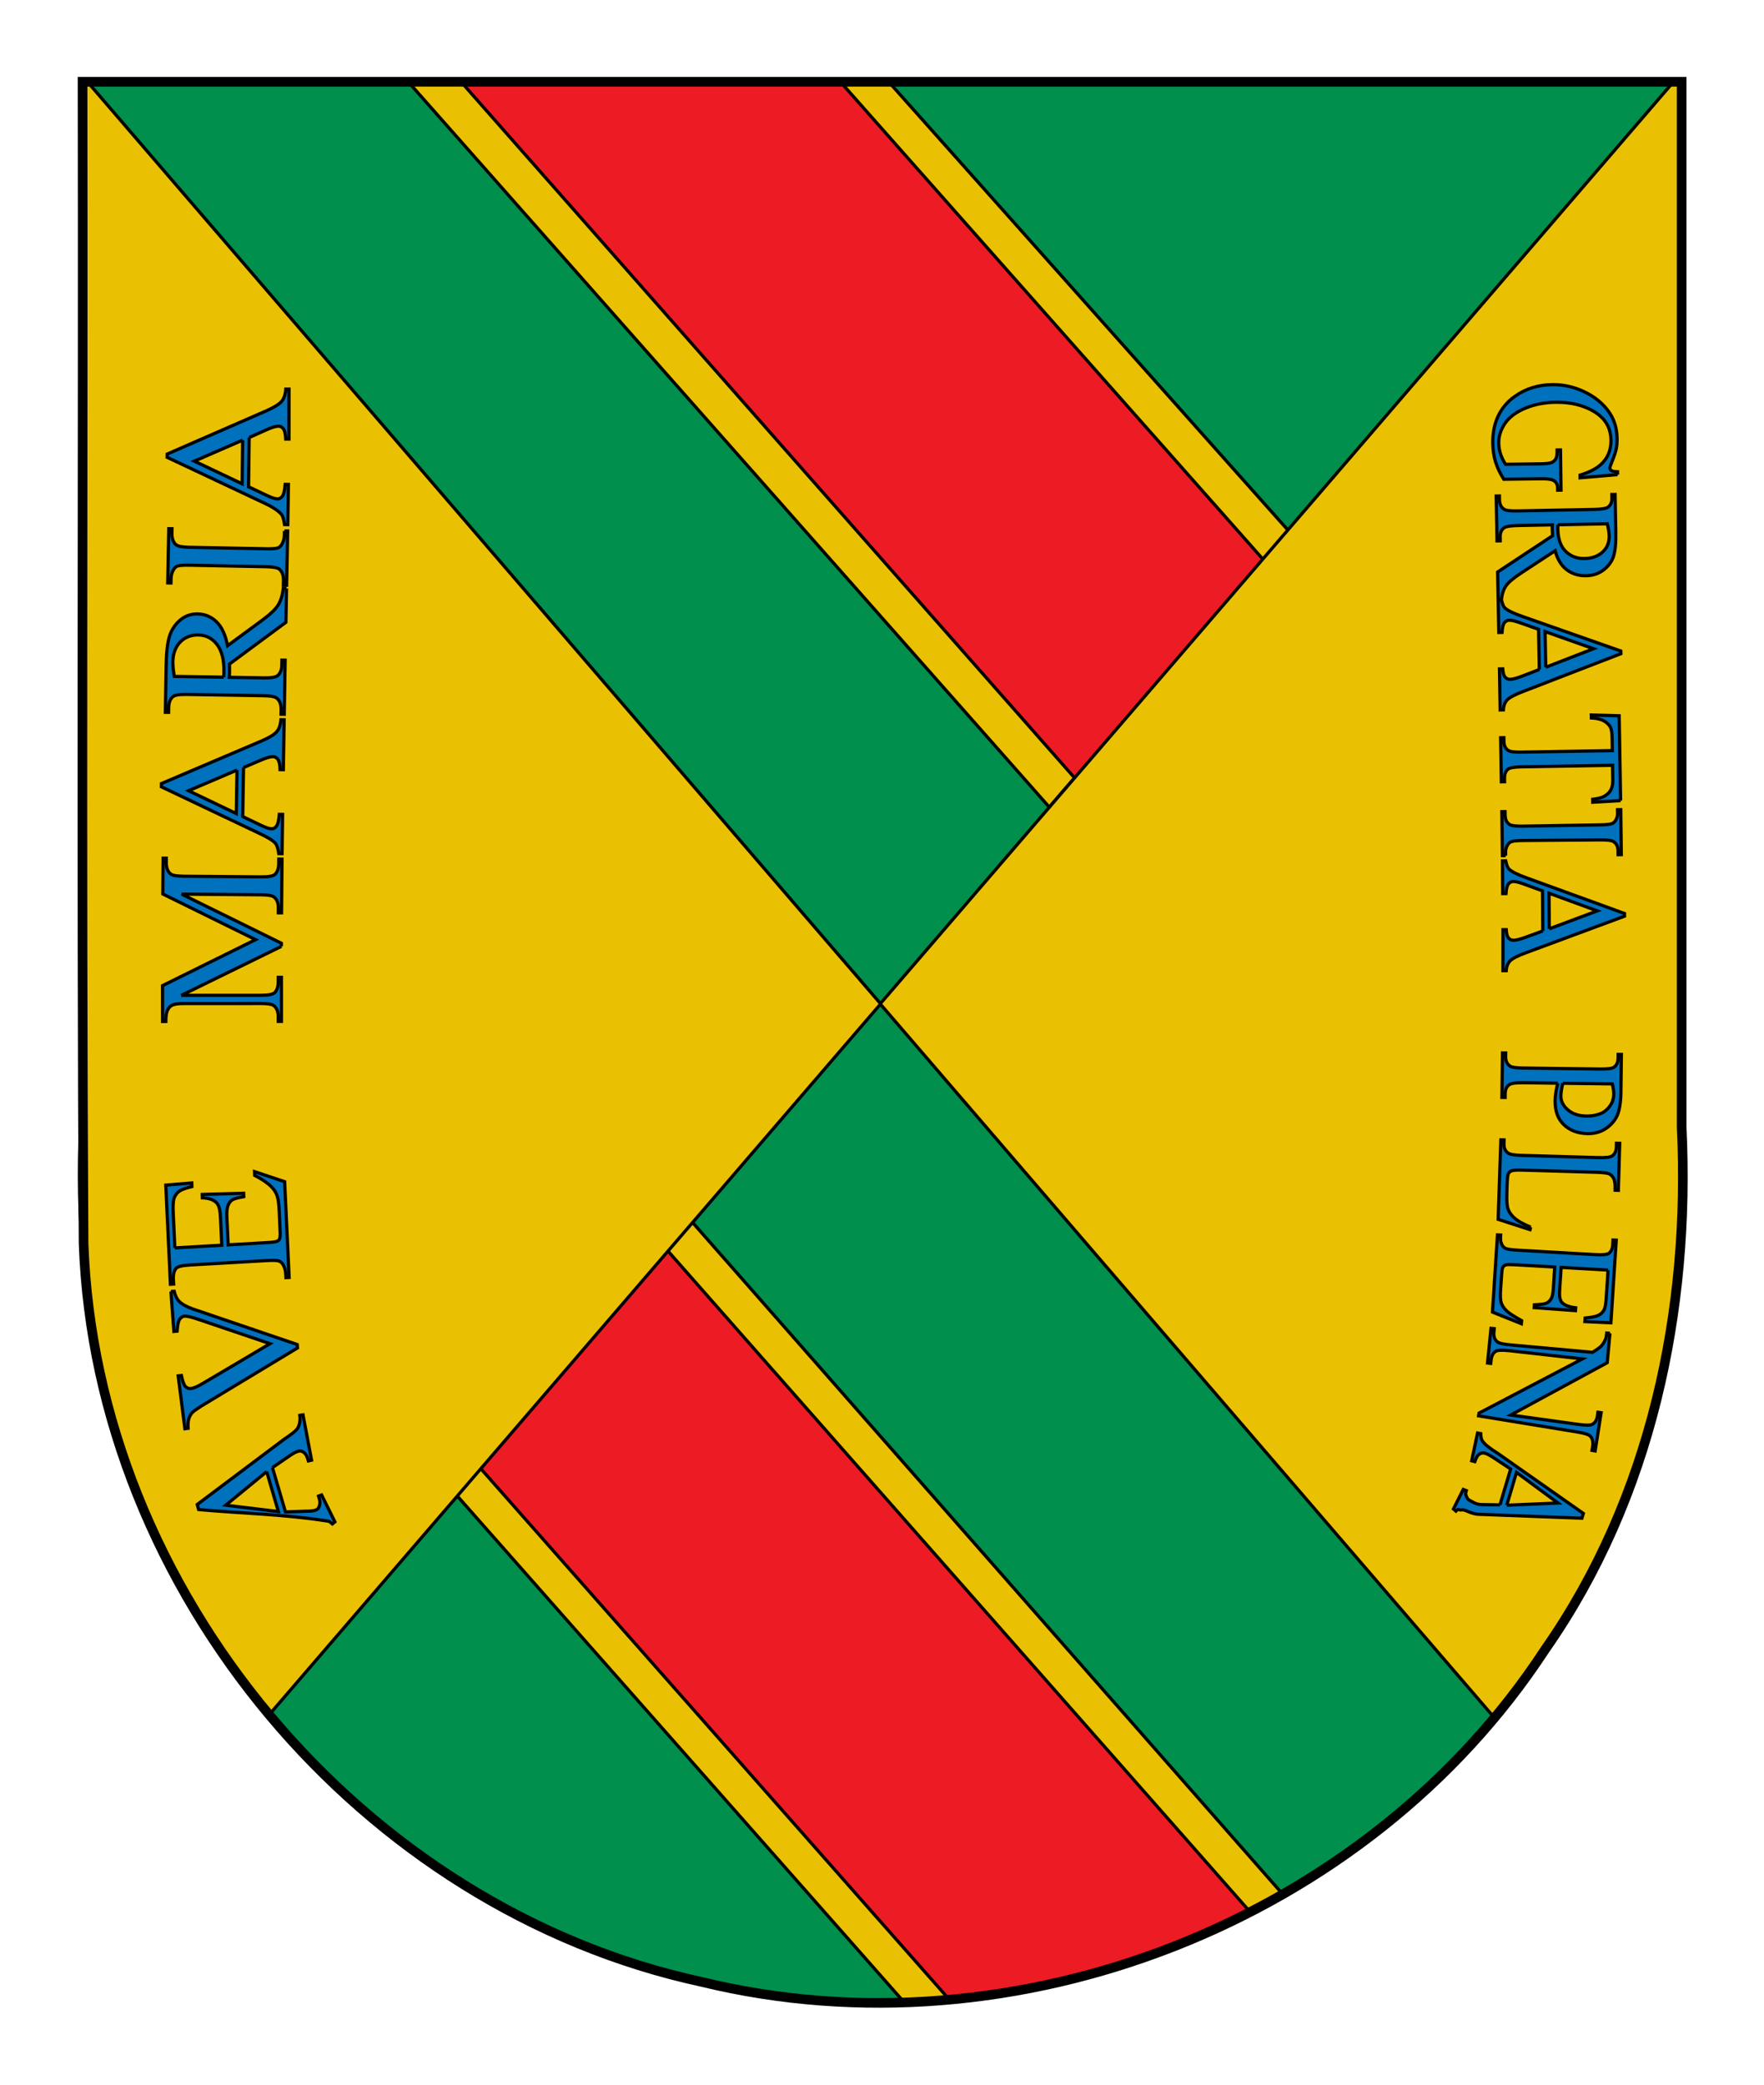 <?xml version="1.0" encoding="UTF-8" standalone="no"?>
<!-- Created with Inkscape (http://www.inkscape.org/) -->
<svg
   xmlns:dc="http://purl.org/dc/elements/1.1/"
   xmlns:cc="http://web.resource.org/cc/"
   xmlns:rdf="http://www.w3.org/1999/02/22-rdf-syntax-ns#"
   xmlns:svg="http://www.w3.org/2000/svg"
   xmlns="http://www.w3.org/2000/svg"
   xmlns:xlink="http://www.w3.org/1999/xlink"
   xmlns:sodipodi="http://sodipodi.sourceforge.net/DTD/sodipodi-0.dtd"
   xmlns:inkscape="http://www.inkscape.org/namespaces/inkscape"
   width="550"
   height="650"
   id="svg2"
   sodipodi:version="0.32"
   inkscape:version="0.45.1"
   version="1.0"
   sodipodi:docbase="C:\Documents and Settings\HP_Administrator\My Documents\My Pictures"
   sodipodi:docname="Escudo_de_Valoria_la_Buena.svg"
   inkscape:output_extension="org.inkscape.output.svg.inkscape">
  <defs
     id="defs4">
    <linearGradient
       id="linearGradient14631">
      <stop
         style="stop-color:#403800;stop-opacity:1;"
         offset="0"
         id="stop14633" />
      <stop
         id="stop14635"
         offset="0.5"
         style="stop-color:#c8af00;stop-opacity:1;" />
      <stop
         style="stop-color:#403900;stop-opacity:1;"
         offset="1"
         id="stop14637" />
    </linearGradient>
    <linearGradient
       id="linearGradient14640">
      <stop
         style="stop-color:#5d070b;stop-opacity:1;"
         offset="0"
         id="stop14642" />
      <stop
         id="stop14644"
         offset="0.5"
         style="stop-color:#ed1c24;stop-opacity:1;" />
      <stop
         style="stop-color:#5d070a;stop-opacity:1;"
         offset="1"
         id="stop14646" />
    </linearGradient>
    <linearGradient
       inkscape:collect="always"
       xlink:href="#linearGradient8135"
       id="linearGradient16273"
       gradientUnits="userSpaceOnUse"
       gradientTransform="matrix(1.177,0,0,1.177,1357.736,-538.661)"
       x1="-418.389"
       y1="700.106"
       x2="-136.183"
       y2="700.106" />
    <linearGradient
       inkscape:collect="always"
       xlink:href="#linearGradient4476"
       id="linearGradient41330"
       gradientUnits="userSpaceOnUse"
       x1="133.797"
       y1="343.12"
       x2="416.203"
       y2="343.12" />
    <linearGradient
       inkscape:collect="always"
       xlink:href="#linearGradient4476"
       id="linearGradient42755"
       gradientUnits="userSpaceOnUse"
       x1="133.797"
       y1="343.12"
       x2="416.203"
       y2="343.12"
       gradientTransform="translate(0,259.358)" />
    <linearGradient
       inkscape:collect="always"
       xlink:href="#linearGradient4476"
       id="linearGradient44244"
       gradientUnits="userSpaceOnUse"
       gradientTransform="translate(0,565.358)"
       x1="133.797"
       y1="343.12"
       x2="416.203"
       y2="343.12" />
    <linearGradient
       inkscape:collect="always"
       xlink:href="#linearGradient4476"
       id="linearGradient46595"
       gradientUnits="userSpaceOnUse"
       gradientTransform="translate(0,869.358)"
       x1="133.797"
       y1="343.12"
       x2="416.203"
       y2="343.12" />
    <linearGradient
       inkscape:collect="always"
       xlink:href="#linearGradient4476"
       id="linearGradient47099"
       gradientUnits="userSpaceOnUse"
       gradientTransform="translate(0,1052.117)"
       x1="133.797"
       y1="343.12"
       x2="416.203"
       y2="343.12" />
    <linearGradient
       id="linearGradient9120">
      <stop
         style="stop-color:#403800;stop-opacity:1;"
         offset="0"
         id="stop9122" />
      <stop
         id="stop9124"
         offset="0.5"
         style="stop-color:#c8af00;stop-opacity:1;" />
      <stop
         style="stop-color:#403900;stop-opacity:1;"
         offset="1"
         id="stop9126" />
    </linearGradient>
    <linearGradient
       inkscape:collect="always"
       xlink:href="#linearGradient4476"
       id="linearGradient40949"
       gradientUnits="userSpaceOnUse"
       x1="133.797"
       y1="343.12"
       x2="416.203"
       y2="343.12"
       gradientTransform="translate(563,278)" />
    <linearGradient
       id="linearGradient36935">
      <stop
         style="stop-color:#3c030b;stop-opacity:1;"
         offset="0"
         id="stop36937" />
      <stop
         id="stop16346"
         offset="0.5"
         style="stop-color:#ad1518;stop-opacity:1;" />
      <stop
         style="stop-color:#3b040a;stop-opacity:1;"
         offset="1"
         id="stop36939" />
    </linearGradient>
    <linearGradient
       inkscape:collect="always"
       xlink:href="#linearGradient36935"
       id="linearGradient8153"
       gradientUnits="userSpaceOnUse"
       gradientTransform="translate(0,204)"
       x1="133.897"
       y1="773.12"
       x2="416.103"
       y2="773.12" />
    <linearGradient
       inkscape:collect="always"
       xlink:href="#linearGradient4476"
       id="linearGradient8549"
       gradientUnits="userSpaceOnUse"
       gradientTransform="translate(0,112)"
       x1="133.797"
       y1="343.12"
       x2="416.203"
       y2="343.12" />
    <linearGradient
       inkscape:collect="always"
       xlink:href="#linearGradient36935"
       id="linearGradient8551"
       gradientUnits="userSpaceOnUse"
       x1="133.897"
       y1="927.12"
       x2="416.103"
       y2="927.12" />
    <linearGradient
       id="linearGradient4679">
      <stop
         style="stop-color:#403800;stop-opacity:1;"
         offset="0"
         id="stop4681" />
      <stop
         id="stop4683"
         offset="0.5"
         style="stop-color:#c8af00;stop-opacity:1;" />
      <stop
         style="stop-color:#403900;stop-opacity:1;"
         offset="1"
         id="stop4685" />
    </linearGradient>
    <clipPath
       id="id39">
      <path
         d="M 14684500,13624900 C 14684500,13624900 14440720,14050650 14009580,14218200 C 13578450,14385830 13448790,14437740 12880410,14310160 C 12312110,14182620 12296220,14073300 12079230,14058780 C 11862280,14044290 11832040,14013830 11832040,14013830 L 11838070,13976660 C 12328090,13650420 12854820,13458600 13444350,13353540 C 13834380,13284010 14126160,13534440 14489650,13581370 C 14600110,13595630 14684500,13624900 14684500,13624900 z "
         id="path19701" />
    </clipPath>
    <clipPath
       id="id38">
      <path
         d="M 14684500,13624900 C 14684500,13624900 14440720,14050650 14009580,14218200 C 13578450,14385830 13448790,14437740 12880410,14310160 C 12312110,14182620 12296220,14073300 12079230,14058780 C 11862280,14044290 11832040,14013830 11832040,14013830 L 11838070,13976660 C 12328090,13650420 12854820,13458600 13444350,13353540 C 13834380,13284010 14126160,13534440 14489650,13581370 C 14600110,13595630 14684500,13624900 14684500,13624900 z "
         id="path19698" />
    </clipPath>
    <clipPath
       id="id37">
      <path
         d="M 14450300,12388500 C 14777910,12129250 15496290,12313860 15884390,12180350 C 16009310,12137370 16190630,12078500 16190630,12078500 C 16190630,12078500 16156820,12468470 15828080,12812580 C 15499350,13156730 15153600,13414340 14723540,13482840 C 14293530,13551290 14137590,13458470 13893930,13458990 C 13650320,13459510 13127480,13474290 13127480,13474290 C 13144150,13345330 13482450,13186080 13567310,13087330 C 13811740,12802780 14155940,12621440 14450300,12388500 z "
         id="path19695" />
    </clipPath>
    <clipPath
       id="id36">
      <path
         d="M 14450300,12388500 C 14777910,12129250 15496290,12313860 15884390,12180350 C 16009310,12137370 16190630,12078500 16190630,12078500 C 16190630,12078500 16156820,12468470 15828080,12812580 C 15499350,13156730 15153600,13414340 14723540,13482840 C 14293530,13551290 14137590,13458470 13893930,13458990 C 13650320,13459510 13127480,13474290 13127480,13474290 C 13144150,13345330 13482450,13186080 13567310,13087330 C 13811740,12802780 14155940,12621440 14450300,12388500 z "
         id="path19692" />
    </clipPath>
    <clipPath
       id="id35">
      <path
         d="M 13692900,11728500 C 13692900,11728500 13262030,11754150 12961940,12027490 C 12661940,12300740 12570400,12382340 12449910,12878270 C 12329290,13374200 12409330,13429240 12336400,13605210 C 12263340,13781180 12303490,14017820 12303490,14017820 L 12492950,13824450 L 12673490,13615910 C 12673490,13615910 13309290,12963220 13424310,12807880 C 13630960,12528660 13546910,12202080 13651370,11898400 C 13683120,11806100 13692900,11728500 13692900,11728500 z "
         id="path19689" />
    </clipPath>
    <clipPath
       id="id34">
      <path
         d="M 13692900,11728500 C 13692900,11728500 13262030,11754150 12961940,12027490 C 12661940,12300740 12570400,12382340 12449910,12878270 C 12329290,13374200 12409330,13429240 12336400,13605210 C 12263340,13781180 12303490,14017820 12303490,14017820 L 12492950,13824450 L 12673490,13615910 C 12673490,13615910 13309290,12963220 13424310,12807880 C 13630960,12528660 13546910,12202080 13651370,11898400 C 13683120,11806100 13692900,11728500 13692900,11728500 z "
         id="path19686" />
    </clipPath>
    <clipPath
       id="id33">
      <path
         d="M 11216900,2958840 C 11216900,2958840 11343980,2922570 11470720,2751590 C 11597370,2580690 11761590,2407690 11989340,2333050 C 12217190,2258330 12359520,2228420 12624060,2249950 C 12888740,2271600 13084060,2246040 13084060,2246040 C 13084060,2246040 13025130,2293050 12895460,2489590 C 12765750,2686230 12500860,2897690 12228470,2989350 C 11955960,3081180 11770760,3066050 11585440,3050970 C 11400280,3035930 11216900,2958840 11216900,2958840 z "
         id="path19683" />
    </clipPath>
    <clipPath
       id="id32">
      <path
         d="M 11216900,2958840 C 11216900,2958840 11343980,2922570 11470720,2751590 C 11597370,2580690 11761590,2407690 11989340,2333050 C 12217190,2258330 12359520,2228420 12624060,2249950 C 12888740,2271600 13084060,2246040 13084060,2246040 C 13084060,2246040 13025130,2293050 12895460,2489590 C 12765750,2686230 12500860,2897690 12228470,2989350 C 11955960,3081180 11770760,3066050 11585440,3050970 C 11400280,3035930 11216900,2958840 11216900,2958840 z "
         id="path19680" />
    </clipPath>
    <clipPath
       id="id31">
      <path
         d="M 10942800,1832570 C 10942800,1832570 11069800,1869180 11268180,1791660 C 11466510,1713970 11697890,1654540 11930600,1711950 C 12163220,1769490 12299740,1819680 12512420,1978200 C 12725140,2136760 12904130,2218660 12904130,2218660 C 12904130,2218660 12829220,2227260 12614640,2325020 C 12400070,2422860 12062930,2461490 11783310,2394760 C 11503690,2328020 11354850,2216990 11205970,2106080 C 11057000,1995130 10942800,1832570 10942800,1832570 z "
         id="path19677" />
    </clipPath>
    <clipPath
       id="id30">
      <path
         d="M 10942800,1832570 C 10942800,1832570 11069800,1869180 11268180,1791660 C 11466510,1713970 11697890,1654540 11930600,1711950 C 12163220,1769490 12299740,1819680 12512420,1978200 C 12725140,2136760 12904130,2218660 12904130,2218660 C 12904130,2218660 12829220,2227260 12614640,2325020 C 12400070,2422860 12062930,2461490 11783310,2394760 C 11503690,2328020 11354850,2216990 11205970,2106080 C 11057000,1995130 10942800,1832570 10942800,1832570 z "
         id="path19674" />
    </clipPath>
    <clipPath
       id="id29">
      <path
         d="M 16131400,10733900 C 16493300,10524930 17177130,10811850 17580570,10736090 C 17710360,10711680 17898400,10679760 17898400,10679760 C 17898400,10679760 17808020,11060650 17432590,11353410 C 17057160,11646220 16677510,11850890 16242070,11856220 C 15806670,11861540 15665890,11747070 15424780,11712220 C 15183670,11677330 14841280,11936100 14841280,11936100 C 14876600,11810920 15057490,11382460 15155800,11297120 C 15439210,11051070 15806200,10921640 16131400,10733900 z "
         id="path19671" />
    </clipPath>
    <clipPath
       id="id28">
      <path
         d="M 16131400,10733900 C 16493300,10524930 17177130,10811850 17580570,10736090 C 17710360,10711680 17898400,10679760 17898400,10679760 C 17898400,10679760 17808020,11060650 17432590,11353410 C 17057160,11646220 16677510,11850890 16242070,11856220 C 15806670,11861540 15665890,11747070 15424780,11712220 C 15183670,11677330 14841280,11936100 14841280,11936100 C 14876600,11810920 15057490,11382460 15155800,11297120 C 15439210,11051070 15806200,10921640 16131400,10733900 z "
         id="path19668" />
    </clipPath>
    <clipPath
       id="id27">
      <path
         d="M 17887700,5978240 C 17887700,5978240 17888990,6904050 17620740,7339640 C 17352490,7775200 16983390,8024940 16713930,8236960 C 16444560,8448980 16244120,8612140 16244120,8612140 C 16244120,8612140 16218270,8082830 16362410,7610700 C 16506600,7138580 16710270,6943840 16986750,6740500 C 17263230,6537200 17467730,6334510 17588950,6243110 C 17710130,6151750 17887700,5978240 17887700,5978240 z "
         id="path19665" />
    </clipPath>
    <clipPath
       id="id26">
      <path
         d="M 17887700,5978240 C 17887700,5978240 17888990,6904050 17620740,7339640 C 17352490,7775200 16983390,8024940 16713930,8236960 C 16444560,8448980 16244120,8612140 16244120,8612140 C 16244120,8612140 16218270,8082830 16362410,7610700 C 16506600,7138580 16710270,6943840 16986750,6740500 C 17263230,6537200 17467730,6334510 17588950,6243110 C 17710130,6151750 17887700,5978240 17887700,5978240 z "
         id="path19662" />
    </clipPath>
    <clipPath
       id="id25">
      <path
         d="M 16911800,4552070 C 17345390,5195780 17459330,5991940 16999470,6647940 C 16741120,7016330 16428070,7174810 16365090,7270590 C 16302070,7366330 16252780,7413080 16252780,7413080 C 16252780,7413080 16069270,6920800 16119500,6571450 C 16169690,6222050 16299440,5856280 16466840,5457210 C 16634290,5058180 16733030,4904090 16787780,4768690 C 16842570,4633240 16911800,4552070 16911800,4552070 z "
         id="path19659" />
    </clipPath>
    <clipPath
       id="id24">
      <path
         d="M 16911800,4552070 C 17345390,5195780 17459330,5991940 16999470,6647940 C 16741120,7016330 16428070,7174810 16365090,7270590 C 16302070,7366330 16252780,7413080 16252780,7413080 C 16252780,7413080 16069270,6920800 16119500,6571450 C 16169690,6222050 16299440,5856280 16466840,5457210 C 16634290,5058180 16733030,4904090 16787780,4768690 C 16842570,4633240 16911800,4552070 16911800,4552070 z "
         id="path19656" />
    </clipPath>
    <clipPath
       id="id23">
      <path
         d="M 13618500,13165000 C 13618500,13165000 13805810,12765500 13672690,12491780 C 13539580,12218050 13341760,12063480 13349470,11467820 C 13357180,10870650 13447350,10464360 13763330,9899680 C 13842900,10347570 14249000,10667060 14353770,11133760 C 14426910,11459480 14354710,11848070 14303060,12103190 C 14251450,12358270 14197480,12646940 14197480,12646940 L 14020120,12926900 L 13761260,13161740 L 13618500,13165000 z "
         id="path19653" />
    </clipPath>
    <clipPath
       id="id22">
      <path
         d="M 13618500,13165000 C 13618500,13165000 13805810,12765500 13672690,12491780 C 13539580,12218050 13341760,12063480 13349470,11467820 C 13357180,10870650 13447350,10464360 13763330,9899680 C 13842900,10347570 14249000,10667060 14353770,11133760 C 14426910,11459480 14354710,11848070 14303060,12103190 C 14251450,12358270 14197480,12646940 14197480,12646940 L 14020120,12926900 L 13761260,13161740 L 13618500,13165000 z "
         id="path19650" />
    </clipPath>
    <clipPath
       id="id21">
      <path
         d="M 14636800,8617900 C 14636800,8617900 14385650,9019550 14363250,9378490 C 14340890,9737470 14358680,10016090 14444370,10272150 C 14638910,10853640 14843450,11133980 14920430,11806220 L 15473780,10842030 C 15577120,10440810 15364140,9664670 15147630,9293150 C 14931200,8921620 14636800,8617900 14636800,8617900 z "
         id="path19647" />
    </clipPath>
    <clipPath
       id="id20">
      <path
         d="M 14636800,8617900 C 14636800,8617900 14385650,9019550 14363250,9378490 C 14340890,9737470 14358680,10016090 14444370,10272150 C 14638910,10853640 14843450,11133980 14920430,11806220 L 15473780,10842030 C 15577120,10440810 15364140,9664670 15147630,9293150 C 14931200,8921620 14636800,8617900 14636800,8617900 z "
         id="path19644" />
    </clipPath>
    <clipPath
       id="id19">
      <path
         d="M 16890700,8377910 C 17051130,8942290 17125050,9845500 16795330,10364410 C 16616980,10645140 16241680,11040220 16241680,11040220 L 15958610,11235260 L 15003810,11419950 C 15003810,11419950 15606050,10073760 15963870,9583720 C 16246550,9196630 16555640,8723440 16890700,8377910 z "
         id="path19641" />
    </clipPath>
    <clipPath
       id="id18">
      <path
         d="M 16890700,8377910 C 17051130,8942290 17125050,9845500 16795330,10364410 C 16616980,10645140 16241680,11040220 16241680,11040220 L 15958610,11235260 L 15003810,11419950 C 15003810,11419950 15606050,10073760 15963870,9583720 C 16246550,9196630 16555640,8723440 16890700,8377910 z "
         id="path19638" />
    </clipPath>
    <clipPath
       id="id17">
      <path
         d="M 14817100,7359190 C 14817100,7359190 14642160,7744560 14622560,8108780 C 14602910,8472960 14617520,8681280 14798320,8973570 C 14979160,9265900 15078200,9394690 15304230,9636270 C 15530230,9877810 15634050,10047200 15634050,10047200 C 15634050,10047200 15922410,9912400 15899710,9442510 C 15877050,8972580 15772410,8747930 15509160,8323420 C 15245990,7899000 15032280,7786500 14933280,7657670 C 14834250,7528890 14817100,7359190 14817100,7359190 z "
         id="path19635" />
    </clipPath>
    <clipPath
       id="id16">
      <path
         d="M 14817100,7359190 C 14817100,7359190 14642160,7744560 14622560,8108780 C 14602910,8472960 14617520,8681280 14798320,8973570 C 14979160,9265900 15078200,9394690 15304230,9636270 C 15530230,9877810 15634050,10047200 15634050,10047200 C 15634050,10047200 15922410,9912400 15899710,9442510 C 15877050,8972580 15772410,8747930 15509160,8323420 C 15245990,7899000 15032280,7786500 14933280,7657670 C 14834250,7528890 14817100,7359190 14817100,7359190 z "
         id="path19632" />
    </clipPath>
    <clipPath
       id="id15">
      <path
         d="M 14778300,5948840 C 14778300,5948840 14744050,6582620 14863040,6978300 C 14982060,7373980 15020010,7603400 15258890,7816880 C 15497670,8030360 15592570,8094900 15840580,8240620 C 16088580,8386290 16176460,8311900 16311900,8459600 C 16447340,8607330 16408400,8576220 16408400,8576220 C 16408400,8576220 16456260,8159920 16268950,7694580 C 16081650,7229290 16018230,6996390 15541050,6629930 C 15063870,6263480 14778300,5948840 14778300,5948840 z "
         id="path19629" />
    </clipPath>
    <clipPath
       id="id14">
      <path
         d="M 14778300,5948840 C 14778300,5948840 14744050,6582620 14863040,6978300 C 14982060,7373980 15020010,7603400 15258890,7816880 C 15497670,8030360 15592570,8094900 15840580,8240620 C 16088580,8386290 16176460,8311900 16311900,8459600 C 16447340,8607330 16408400,8576220 16408400,8576220 C 16408400,8576220 16456260,8159920 16268950,7694580 C 16081650,7229290 16018230,6996390 15541050,6629930 C 15063870,6263480 14778300,5948840 14778300,5948840 z "
         id="path19626" />
    </clipPath>
    <clipPath
       id="id13">
      <path
         d="M 15415100,2266750 C 15415100,2266750 15072500,3067250 15040750,3598120 C 15009000,4128940 15121780,4606430 15384170,5019470 C 15646520,5432590 15990630,5524080 16064380,5797370 C 16138090,6070620 16184830,6344820 16184830,6344820 C 16184830,6344820 16436200,5568890 16450110,4989950 C 16464070,4411040 16475700,4097140 16285080,3557340 C 16094500,3017540 15910080,2839770 15741730,2656110 C 15573330,2472360 15415100,2266750 15415100,2266750 z "
         id="path19623" />
    </clipPath>
    <clipPath
       id="id12">
      <path
         d="M 15415100,2266750 C 15415100,2266750 15072500,3067250 15040750,3598120 C 15009000,4128940 15121780,4606430 15384170,5019470 C 15646520,5432590 15990630,5524080 16064380,5797370 C 16138090,6070620 16184830,6344820 16184830,6344820 C 16184830,6344820 16436200,5568890 16450110,4989950 C 16464070,4411040 16475700,4097140 16285080,3557340 C 16094500,3017540 15910080,2839770 15741730,2656110 C 15573330,2472360 15415100,2266750 15415100,2266750 z "
         id="path19620" />
    </clipPath>
    <clipPath
       id="id11">
      <path
         d="M 12394500,3395680 C 12394500,3395680 12811850,3944420 13034430,4022580 C 13256980,4100790 13528460,4187810 13791840,4105950 C 14055180,4024090 14274840,3982840 14458190,3975320 C 14641440,3967880 14933340,4076680 14933340,4076680 C 14933340,4076680 14623180,3565160 14279880,3435210 C 13444760,3119120 13136060,3552010 12394500,3395680 z "
         id="path19617" />
    </clipPath>
    <clipPath
       id="id10">
      <path
         d="M 12394500,3395680 C 12394500,3395680 12811850,3944420 13034430,4022580 C 13256980,4100790 13528460,4187810 13791840,4105950 C 14055180,4024090 14274840,3982840 14458190,3975320 C 14641440,3967880 14933340,4076680 14933340,4076680 C 14933340,4076680 14623180,3565160 14279880,3435210 C 13444760,3119120 13136060,3552010 12394500,3395680 z "
         id="path19614" />
    </clipPath>
    <clipPath
       id="id9">
      <path
         d="M 13855800,1063560 C 13855800,1063560 14144730,1236390 14395840,1520260 C 14646900,1804080 15009320,2125850 14902180,2599900 C 14794960,3074000 14653620,3080320 14614760,3339730 C 14575910,3599150 14626830,3770220 14626830,3770220 C 14626830,3770220 14383000,3523520 14206080,3269900 C 14029190,3016290 13814960,2784680 13855160,2317540 C 13895350,1850360 13925940,1717060 13919990,1487000 C 13914050,1256930 13855800,1063560 13855800,1063560 z "
         id="path19611" />
    </clipPath>
    <clipPath
       id="id8">
      <path
         d="M 13855800,1063560 C 13855800,1063560 14144730,1236390 14395840,1520260 C 14646900,1804080 15009320,2125850 14902180,2599900 C 14794960,3074000 14653620,3080320 14614760,3339730 C 14575910,3599150 14626830,3770220 14626830,3770220 C 14626830,3770220 14383000,3523520 14206080,3269900 C 14029190,3016290 13814960,2784680 13855160,2317540 C 13895350,1850360 13925940,1717060 13919990,1487000 C 13914050,1256930 13855800,1063560 13855800,1063560 z "
         id="path19608" />
    </clipPath>
    <clipPath
       id="id7">
      <path
         d="M 12245000,694180 C 12245000,694180 12263490,790010 12381440,894380 C 12499470,998800 12616520,1131070 12656750,1303380 C 12696940,1475740 12709610,1582390 12676310,1775590 C 12642970,1968740 12649000,2114030 12649000,2114030 C 12649000,2114030 12618150,2067620 12481420,1959330 C 12344650,1851050 12205760,1642340 12155920,1435950 C 12106030,1229640 12129340,1094410 12152690,959180 C 12176040,823950 12245000,694180 12245000,694180 z "
         id="path19605" />
    </clipPath>
    <clipPath
       id="id6">
      <path
         d="M 12245000,694180 C 12245000,694180 12263490,790010 12381440,894380 C 12499470,998800 12616520,1131070 12656750,1303380 C 12696940,1475740 12709610,1582390 12676310,1775590 C 12642970,1968740 12649000,2114030 12649000,2114030 C 12649000,2114030 12618150,2067620 12481420,1959330 C 12344650,1851050 12205760,1642340 12155920,1435950 C 12106030,1229640 12129340,1094410 12152690,959180 C 12176040,823950 12245000,694180 12245000,694180 z "
         id="path19602" />
    </clipPath>
    <clipPath
       id="id5">
      <path
         d="M 13581500,896020 C 13581500,896020 13507750,1005420 13521230,1217530 C 13534760,1429720 13520850,1667650 13394930,1871110 C 13269010,2074540 13179400,2188840 12963110,2342420 C 12746770,2496000 12613910,2641020 12613910,2641020 C 12613910,2641020 12628560,2567290 12600770,2333610 C 12572990,2099930 12639030,1767900 12788160,1522660 C 12937260,1277430 13088640,1169960 13240060,1062440 C 13391520,954890 13581500,896020 13581500,896020 z "
         id="path19599" />
    </clipPath>
    <clipPath
       id="id4">
      <path
         d="M 13581500,896020 C 13581500,896020 13507750,1005420 13521230,1217530 C 13534760,1429720 13520850,1667650 13394930,1871110 C 13269010,2074540 13179400,2188840 12963110,2342420 C 12746770,2496000 12613910,2641020 12613910,2641020 C 12613910,2641020 12628560,2567290 12600770,2333610 C 12572990,2099930 12639030,1767900 12788160,1522660 C 12937260,1277430 13088640,1169960 13240060,1062440 C 13391520,954890 13581500,896020 13581500,896020 z "
         id="path19596" />
    </clipPath>
    <clipPath
       id="id3">
      <path
         d="M 17905000,7712850 C 18073520,8364410 17965740,9360050 17380990,9792250 C 17019130,10059750 16677260,10107020 16376780,10183810 C 16076350,10260640 15880690,10357280 15880690,10357280 C 15880690,10357280 15826240,10281910 15860480,10024640 C 15894730,9767370 16336720,9229590 16750100,8823770 C 17163530,8417910 17586690,8075310 17705930,7942530 C 17825130,7809750 17905000,7712850 17905000,7712850 z "
         id="path19593" />
    </clipPath>
    <clipPath
       id="id2">
      <path
         d="M 17905000,7712850 C 18073520,8364410 17965740,9360050 17380990,9792250 C 17019130,10059750 16677260,10107020 16376780,10183810 C 16076350,10260640 15880690,10357280 15880690,10357280 C 15880690,10357280 15826240,10281910 15860480,10024640 C 15894730,9767370 16336720,9229590 16750100,8823770 C 17163530,8417910 17586690,8075310 17705930,7942530 C 17825130,7809750 17905000,7712850 17905000,7712850 z "
         id="path19590" />
    </clipPath>
    <clipPath
       id="id1">
      <path
         d="M 14186300,5152250 C 14186300,5152250 14378820,5683670 14655820,5960100 C 14932770,6236530 15134550,6393980 15317940,6457620 C 15501320,6521220 15561370,6529000 15786290,6564360 C 16011200,6599730 16324300,6799880 16324300,6799880 C 16324300,6799880 16231080,6355950 16039160,6146210 C 15847240,5936430 15696860,5756210 15255950,5542640 C 14815080,5329070 14716770,5332170 14507150,5292460 C 14297530,5252800 14186300,5152250 14186300,5152250 z "
         id="path19587" />
    </clipPath>
    <clipPath
       id="id0">
      <path
         d="M 14186300,5152250 C 14186300,5152250 14378820,5683670 14655820,5960100 C 14932770,6236530 15134550,6393980 15317940,6457620 C 15501320,6521220 15561370,6529000 15786290,6564360 C 16011200,6599730 16324300,6799880 16324300,6799880 C 16324300,6799880 16231080,6355950 16039160,6146210 C 15847240,5936430 15696860,5756210 15255950,5542640 C 14815080,5329070 14716770,5332170 14507150,5292460 C 14297530,5252800 14186300,5152250 14186300,5152250 z "
         id="path19584" />
    </clipPath>
    <linearGradient
       id="linearGradient4767">
      <stop
         style="stop-color:#5d070b;stop-opacity:1;"
         offset="0"
         id="stop4769" />
      <stop
         id="stop4771"
         offset="0.5"
         style="stop-color:#ed1c24;stop-opacity:1;" />
      <stop
         style="stop-color:#5d070a;stop-opacity:1;"
         offset="1"
         id="stop4773" />
    </linearGradient>
    <linearGradient
       y2="343.12"
       x2="416.203"
       y1="343.12"
       x1="133.797"
       gradientTransform="matrix(1.14,0,0,1.14,17.739,98.507)"
       gradientUnits="userSpaceOnUse"
       id="linearGradient2272"
       xlink:href="#linearGradient4476"
       inkscape:collect="always" />
    <linearGradient
       y2="700.106"
       x2="-136.183"
       y1="700.106"
       x1="-418.389"
       gradientTransform="matrix(1.177,0,0,1.177,657.882,-545.552)"
       gradientUnits="userSpaceOnUse"
       id="linearGradient11920"
       xlink:href="#linearGradient8135"
       inkscape:collect="always" />
    <linearGradient
       id="linearGradient8135">
      <stop
         id="stop8137"
         offset="0"
         style="stop-color:#5d070b;stop-opacity:1;" />
      <stop
         style="stop-color:#ed1c24;stop-opacity:1;"
         offset="0.5"
         id="stop8139" />
      <stop
         id="stop8141"
         offset="1"
         style="stop-color:#5d070a;stop-opacity:1;" />
    </linearGradient>
    <linearGradient
       id="linearGradient4476">
      <stop
         id="stop4478"
         offset="0"
         style="stop-color:#403800;stop-opacity:1;" />
      <stop
         style="stop-color:#c8af00;stop-opacity:1;"
         offset="0.5"
         id="stop3321" />
      <stop
         id="stop4480"
         offset="1"
         style="stop-color:#403900;stop-opacity:1;" />
    </linearGradient>
    <linearGradient
       y2="700.106"
       y1="700.106"
       gradientTransform="matrix(1.177,0,0,1.177,657.882,-479.552)"
       xlink:href="#linearGradient8135"
       x2="-136.183"
       x1="-418.389"
       inkscape:collect="always"
       gradientUnits="userSpaceOnUse"
       id="linearGradient6123" />
    <linearGradient
       id="linearGradient5592">
      <stop
         id="stop5594"
         style="stop-color:#5d070b;stop-opacity:1;"
         offset="0" />
      <stop
         id="stop5596"
         style="stop-color:#ed1c24;stop-opacity:1;"
         offset="0.5" />
      <stop
         id="stop5598"
         style="stop-color:#5d070a;stop-opacity:1;"
         offset="1" />
    </linearGradient>
    <linearGradient
       y2="343.12"
       y1="343.12"
       gradientTransform="matrix(1.14,0,0,1.14,614.129,703.278)"
       xlink:href="#linearGradient8929"
       x2="416.203"
       x1="133.797"
       inkscape:collect="always"
       gradientUnits="userSpaceOnUse"
       id="linearGradient9103" />
    <linearGradient
       id="linearGradient8929">
      <stop
         id="stop8931"
         style="stop-color:#776201;stop-opacity:1;"
         offset="0" />
      <stop
         id="stop8933"
         style="stop-color:#eac102;stop-opacity:1;"
         offset="0.5" />
      <stop
         id="stop8935"
         style="stop-color:#776201;stop-opacity:1;"
         offset="1" />
    </linearGradient>
  </defs>
  <sodipodi:namedview
     id="base"
     pagecolor="#ffffff"
     bordercolor="#666666"
     borderopacity="1.0"
     inkscape:pageopacity="0.0"
     inkscape:pageshadow="2"
     inkscape:zoom="0.79384615"
     inkscape:cx="275"
     inkscape:cy="336.43058"
     inkscape:document-units="px"
     inkscape:current-layer="layer1"
     inkscape:window-width="1024"
     inkscape:window-height="712"
     inkscape:window-x="0"
     inkscape:window-y="22"
     showguides="true"
     inkscape:guide-bbox="true"
     width="550px"
     height="650px" />
  <g
     inkscape:label="Capa 1"
     inkscape:groupmode="layer"
     id="layer1"
     transform="translate(-362.213,20.774)">
    <g
       style="display:inline"
       transform="matrix(1,0,0,0.998,-1527.411,-290.85)"
       id="g4781"
       inkscape:label="Escudo" />
    <g
       transform="matrix(1,0,0,0.998,-1470.982,-367.304)"
       style="display:inline"
       inkscape:label="Piezas"
       id="g4783" />
    <g
       transform="matrix(1,0,0,0.998,-1470.982,-367.304)"
       inkscape:label="Ornamento"
       id="layer2" />
    <g
       transform="matrix(1,0,0,0.998,-1470.982,-367.304)"
       style="display:inline"
       inkscape:label="Borde 3px"
       id="g4983" />
    <g
       id="g5601"
       transform="translate(364.409,-369.774)">
      <g
         transform="translate(-56.429,76.64)"
         id="layer3"
         style="display:inline"
         inkscape:label="Timbre" />
      <g
         transform="translate(-56.429,76.64)"
         id="g5604"
         style="display:inline"
         inkscape:label="Escudo" />
      <g
         id="layer4"
         inkscape:label="Piezas">
        <path
           d="M 36.48,374.5 C 36.684,495.245 36.069,616.003 36.792,736.739 C 40.639,845.096 123.579,944.065 229.492,966.949 C 327.475,990.819 437.164,947.922 492.469,863.328 C 525.591,816.017 537.789,757.467 535.058,700.475 C 535.058,591.817 535.058,483.158 535.058,374.5 C 368.865,374.5 202.673,374.5 36.48,374.5 z "
           id="path4560"
           style="color:#000000;fill:none;fill-opacity:1;fill-rule:evenodd;stroke:none;stroke-width:1;stroke-linecap:butt;stroke-linejoin:miter;marker:none;marker-start:none;marker-mid:none;marker-end:none;stroke-miterlimit:4;stroke-dasharray:none;stroke-dashoffset:0;stroke-opacity:1;visibility:visible;display:inline;overflow:visible;enable-background:accumulate" />
        <path
           d="M 23.551,374.5 C 23.756,495.245 23.14,616.003 23.863,736.739 C 27.71,845.096 110.651,944.065 216.563,966.949 C 314.546,990.819 424.236,947.922 479.541,863.328 C 512.663,816.017 524.861,757.467 522.13,700.475 C 522.13,591.817 522.13,483.158 522.13,374.5 C 355.937,374.5 189.744,374.5 23.551,374.5 z "
           id="path4172"
           style="color:#000000;fill:#008f4c;fill-opacity:1;fill-rule:evenodd;stroke:none;stroke-width:3;stroke-linecap:butt;stroke-linejoin:miter;marker:none;marker-start:none;marker-mid:none;marker-end:none;stroke-miterlimit:4;stroke-dasharray:none;stroke-dashoffset:0;stroke-opacity:1;visibility:visible;display:inline;overflow:visible;enable-background:accumulate" />
        <path
           style="fill:#eac102;fill-opacity:1;stroke:#000000;stroke-width:1;stroke-miterlimit:4;stroke-dasharray:none;stroke-opacity:1"
           id="path6011"
           sodipodi:nodetypes="ccccc"
           d="M 124.389,373.728 L 324.961,600.663 L 399.45,514.379 L 274.555,374.135 C 227.25,374.135 171.695,373.728 124.389,373.728 z " />
        <path
           id="path6988"
           sodipodi:nodetypes="ccccc"
           d="M 60.528,724.969 L 279.562,973.142 C 319.243,971.655 363.021,958.899 397.768,939.641 L 208.79,724.528 C 161.485,724.528 107.834,724.969 60.528,724.969 z "
           style="fill:#eac102;fill-opacity:1;stroke:#000000;stroke-width:1;stroke-miterlimit:4;stroke-dasharray:none;stroke-opacity:1" />
        <path
           id="path6990"
           sodipodi:nodetypes="ccccc"
           d="M 76.688,726.438 L 293.609,972.249 C 326.355,969.107 358.743,960.782 387.906,945.515 L 194.938,726.438 C 155.516,726.438 116.109,726.438 76.688,726.438 z "
           style="fill:#ed1c24;fill-opacity:1;stroke:#000000;stroke-width:1;stroke-miterlimit:4;stroke-dasharray:none;stroke-opacity:1" />
        <path
           style="fill:#ed1c24;fill-opacity:1;stroke:#000000;stroke-width:1;stroke-miterlimit:4;stroke-dasharray:none;stroke-opacity:1"
           id="rect6003"
           sodipodi:nodetypes="ccccc"
           d="M 141.69,374.659 L 332.918,591.627 L 391.799,523.628 L 259.955,374.659 C 220.534,374.659 181.112,374.659 141.69,374.659 z " />
        <path
           id="path3835"
           d="M 22.938,373.844 C 22.938,482.502 22.937,591.154 22.938,699.812 C 20.206,756.805 32.409,815.346 65.531,862.656 C 70.409,870.117 75.728,877.236 81.406,884.031 L 272.312,662.094 L 463.25,884.031 C 468.928,877.236 474.247,870.117 479.125,862.656 C 512.247,815.346 524.45,756.805 521.719,699.812 C 521.719,591.154 521.719,482.502 521.719,373.844 C 521.198,373.844 520.677,373.844 520.156,373.844 L 272.312,661.906 L 24.5,373.844 C 23.979,373.844 23.458,373.844 22.938,373.844 z "
           style="fill:#eac102;fill-opacity:1;stroke:#000000;stroke-width:1;stroke-miterlimit:4;stroke-dasharray:none;stroke-opacity:1" />
        <path
           id="path2797"
           sodipodi:nodetypes="cccssccccccccsccccsscccccccccccccccssccccsscccssscccccccsccccsscccssccsccccccccscccccccccscccccccsccccccsccssccccccccscccccccccsccccccccssccccsccccsccccsscccccccccccssccccccccccccsccccssssccsccccsssssscccccccccccscccccccsccssccccccssccccsccccsccccsscccccccc"
           d="M 82.745,806.602 C 82.745,806.602 86.811,820.416 86.811,820.416 C 86.811,820.416 93.062,820.195 93.062,820.195 C 94.645,820.209 95.762,820.071 96.411,819.781 C 96.926,819.55 97.263,819.086 97.42,818.388 C 97.577,817.691 97.691,817.296 97.126,815.476 C 97.126,815.476 98.07,815.112 98.07,815.112 C 98.07,815.112 102.223,823.521 102.223,823.521 C 102.223,823.521 101.441,824.163 101.441,824.163 C 100.183,823.061 100.338,823.398 99.705,823.235 C 86.535,821.147 73.043,820.882 59.728,819.68 C 59.728,819.68 59.303,818.095 59.303,818.095 C 59.303,818.095 86.387,797.755 86.387,797.755 C 88.626,796.221 90.077,795.228 90.66,794.218 C 91.243,793.208 91.449,791.901 91.278,790.297 C 91.278,790.297 92.277,790.133 92.277,790.133 C 92.277,790.133 94.947,804.274 94.947,804.274 C 94.947,804.274 93.961,804.501 93.961,804.501 C 93.538,802.985 93.161,802.406 92.639,801.948 C 92.117,801.491 91.562,801.322 90.972,801.443 C 90.187,801.604 89.023,802.238 87.482,803.346 C 87.482,803.346 82.745,806.602 82.745,806.602 C 82.745,806.602 82.745,806.602 82.745,806.602 M 80.956,807.849 C 80.956,807.849 68.191,818.317 68.191,818.317 C 68.191,818.317 84.599,820.301 84.599,820.301 C 84.599,820.301 80.956,807.849 80.956,807.849 C 80.956,807.849 80.956,807.849 80.956,807.849 M 51.09,751.682 C 51.09,751.682 52.099,751.609 52.099,751.609 C 52.436,752.986 52.931,754.01 53.583,754.683 C 54.548,755.644 55.978,756.455 57.872,757.116 C 57.872,757.116 90.47,768.21 90.47,768.21 C 90.47,768.21 90.567,769.282 90.567,769.282 C 90.567,769.282 60.491,787.454 60.491,787.454 C 58.97,788.43 58.051,789.097 57.733,789.454 C 57.24,790.013 56.884,790.665 56.666,791.41 C 56.448,792.156 56.377,793.131 56.452,794.335 C 56.452,794.335 55.45,794.475 55.45,794.475 C 55.45,794.475 53.356,777.991 53.356,777.991 C 53.356,777.991 54.361,777.878 54.361,777.878 C 54.728,779.672 55.15,780.816 55.627,781.309 C 56.104,781.803 56.669,782.013 57.321,781.939 C 58.227,781.838 59.59,781.235 61.41,780.133 C 61.41,780.133 81.991,767.954 81.991,767.954 C 81.991,767.954 59.783,760.421 59.783,760.421 C 57.609,759.665 56.112,759.316 55.294,759.375 C 54.767,759.413 54.282,759.731 53.841,760.327 C 53.4,760.923 53.146,762.204 53.067,763.556 C 53.058,763.654 53.045,763.821 53.03,764.056 C 53.03,764.056 52.022,764.148 52.022,764.148 C 52.022,764.148 51.09,751.682 51.09,751.682 C 51.09,751.682 51.09,751.682 51.09,751.682 M 52.315,738.095 C 52.315,738.095 66.947,737.255 66.947,737.255 C 66.947,737.255 66.55,728.566 66.55,728.566 C 66.45,726.317 66.064,724.828 65.393,724.101 C 64.51,723.13 63.023,722.553 60.906,722.498 C 60.906,722.498 60.875,721.421 60.875,721.421 C 60.875,721.421 73.775,721.047 73.775,721.047 C 73.775,721.047 73.807,722.124 73.807,722.124 C 72.011,722.448 70.861,722.753 70.359,723.039 C 69.731,723.407 69.256,723.977 68.927,724.788 C 68.598,725.599 68.471,726.829 68.544,728.477 C 68.544,728.477 68.94,737.141 68.94,737.141 C 68.94,737.141 81.142,736.441 81.142,736.441 C 82.78,736.347 83.772,736.212 84.118,736.037 C 84.464,735.861 84.741,735.777 84.933,735.38 C 85.125,734.983 85.197,734.241 85.148,733.156 C 85.148,733.156 84.85,726.467 84.85,726.467 C 84.75,724.237 84.543,722.88 84.222,721.88 C 83.901,720.88 83.299,719.926 82.415,719.02 C 81.251,717.85 79.511,716.668 77.197,715.473 C 77.197,715.473 77.163,714.309 77.163,714.309 C 77.163,714.309 86.555,717.444 86.555,717.444 C 86.555,717.444 87.956,747.305 87.956,747.305 C 87.956,747.305 86.946,747.363 86.946,747.363 C 86.946,747.363 86.866,745.968 86.866,745.968 C 86.812,745.038 86.552,744.168 86.086,743.359 C 85.759,742.756 85.298,742.36 84.703,742.17 C 84.108,741.981 82.909,741.938 81.108,742.041 C 81.108,742.041 57.058,743.422 57.058,743.422 C 54.71,743.556 53.278,743.891 52.76,744.426 C 52.073,745.166 51.775,746.349 51.869,747.977 C 51.869,747.977 51.949,749.372 51.949,749.372 C 51.949,749.372 50.939,749.43 50.939,749.43 C 50.939,749.43 49.493,718.519 49.493,718.519 C 49.493,718.519 57.598,717.847 57.598,717.847 C 57.598,717.847 57.631,718.981 57.631,718.981 C 55.693,719.445 54.367,719.935 53.652,720.451 C 52.938,720.967 52.403,721.715 52.049,722.696 C 51.798,723.48 51.725,725.109 51.813,727.067 C 51.813,727.067 52.315,738.095 52.315,738.095 C 52.315,738.095 52.315,738.095 52.315,738.095 M 85.553,644.068 C 85.553,644.068 54.363,659.342 54.363,659.342 C 54.363,659.342 79.137,659.326 79.137,659.326 C 81.415,659.325 82.837,659.062 83.402,658.537 C 84.167,657.819 84.549,656.683 84.548,655.131 C 84.548,655.131 84.547,653.733 84.547,653.733 C 84.547,653.733 85.559,653.733 85.559,653.733 C 85.559,653.733 85.568,667.473 85.568,667.473 C 85.568,667.473 84.556,667.474 84.556,667.474 C 84.556,667.474 84.555,666.077 84.555,666.077 C 84.554,664.407 84.079,663.224 83.131,662.526 C 82.547,662.099 81.217,661.887 79.138,661.888 C 79.138,661.888 54.912,661.904 54.912,661.904 C 53.271,661.905 52.087,662.099 51.358,662.488 C 50.829,662.76 50.388,663.26 50.033,663.988 C 49.678,664.716 49.501,665.886 49.502,667.496 C 49.502,667.496 48.49,667.497 48.49,667.497 C 48.49,667.497 48.483,656.318 48.483,656.318 C 48.483,656.318 77.485,641.977 77.485,641.977 C 77.485,641.977 48.565,627.74 48.565,627.74 C 48.565,627.74 48.658,616.561 48.658,616.561 C 48.658,616.561 49.67,616.57 49.67,616.57 C 49.67,616.57 49.658,617.938 49.658,617.938 C 49.644,619.626 50.108,620.824 51.05,621.53 C 51.63,621.962 52.959,622.187 55.037,622.204 C 55.037,622.204 79.262,622.406 79.262,622.406 C 81.541,622.425 82.965,622.165 83.535,621.627 C 84.306,620.915 84.699,619.783 84.712,618.23 C 84.712,618.23 84.723,616.862 84.723,616.862 C 84.723,616.862 85.735,616.871 85.735,616.871 C 85.735,616.871 85.595,633.638 85.595,633.638 C 85.595,633.638 84.583,633.63 84.583,633.63 C 84.583,633.63 84.595,632.232 84.595,632.232 C 84.609,630.544 84.145,629.356 83.203,628.669 C 82.623,628.237 81.294,628.013 79.216,627.995 C 79.216,627.995 54.443,627.789 54.443,627.789 C 54.443,627.789 85.552,643.107 85.552,643.107 C 85.552,643.107 85.553,644.068 85.553,644.068 C 85.553,644.068 85.553,644.068 85.553,644.068 M 73.74,588.321 C 73.74,588.321 73.486,603.603 73.486,603.603 C 73.486,603.603 79.292,606.378 79.292,606.378 C 80.721,607.062 81.791,607.409 82.502,607.421 C 83.067,607.431 83.569,607.153 84.006,606.587 C 84.444,606.022 84.743,604.79 84.902,602.89 C 84.902,602.89 85.914,602.907 85.914,602.907 C 85.914,602.907 85.749,615.182 85.749,615.182 C 85.749,615.182 84.737,615.174 84.737,615.174 C 84.477,613.522 84.131,612.452 83.697,611.963 C 82.831,610.966 81.065,609.969 78.406,608.721 C 78.406,608.721 48.125,594.33 48.125,594.33 C 48.125,594.33 48.142,593.311 48.142,593.311 C 48.142,593.311 79.21,580.085 79.21,580.085 C 81.707,579.021 83.333,578.043 84.086,577.153 C 84.839,576.263 85.275,575.014 85.393,573.404 C 85.393,573.404 86.404,573.421 86.404,573.421 C 86.404,573.421 86.145,588.994 86.145,588.994 C 86.145,588.994 85.133,588.977 85.133,588.977 C 85.087,587.404 84.858,586.337 84.448,585.777 C 84.038,585.217 83.533,584.932 82.931,584.922 C 82.129,584.909 80.856,585.276 79.111,586.023 C 79.111,586.023 73.74,588.321 73.74,588.321 C 73.74,588.321 73.74,588.321 73.74,588.321 M 71.704,589.103 C 71.704,589.103 56.61,595.548 56.61,595.548 C 56.61,595.548 71.478,602.667 71.478,602.667 C 71.478,602.667 71.704,589.103 71.704,589.103 C 71.704,589.103 71.704,589.103 71.704,589.103 M 87.149,532.491 C 87.149,532.491 86.944,543.027 86.944,543.027 C 86.944,543.027 69.355,556.047 69.355,556.047 C 69.375,557.037 69.38,557.843 69.369,558.464 C 69.365,558.716 69.356,558.988 69.342,559.279 C 69.328,559.569 69.31,559.87 69.286,560.18 C 69.286,560.18 80.058,560.359 80.058,560.359 C 82.391,560.398 83.845,560.151 84.419,559.617 C 85.233,558.893 85.652,557.793 85.677,556.319 C 85.677,556.319 85.703,554.825 85.703,554.825 C 85.703,554.825 86.715,554.844 86.715,554.844 C 86.715,554.844 86.433,571.704 86.433,571.704 C 86.433,571.704 85.421,571.687 85.421,571.687 C 85.421,571.687 85.446,570.203 85.446,570.203 C 85.474,568.534 84.983,567.332 83.974,566.597 C 83.416,566.18 82.08,565.954 79.966,565.919 C 79.966,565.919 56.016,565.52 56.016,565.52 C 53.683,565.482 52.229,565.729 51.655,566.263 C 50.841,567.006 50.421,568.125 50.396,569.619 C 50.396,569.619 50.371,571.104 50.371,571.104 C 50.371,571.104 49.36,571.087 49.36,571.087 C 49.36,571.087 49.599,556.708 49.599,556.708 C 49.669,552.517 50.023,549.381 50.636,547.403 C 51.249,545.425 52.338,543.758 53.905,542.4 C 55.472,541.043 57.322,540.385 59.455,540.426 C 61.733,540.47 63.695,541.3 65.341,542.913 C 66.987,544.528 68.124,547 68.752,550.332 C 68.752,550.332 79.545,542.389 79.545,542.389 C 82.024,540.573 83.677,539.004 84.505,537.681 C 85.333,536.358 85.877,534.621 86.138,532.472 C 86.138,532.472 87.149,532.491 87.149,532.491 C 87.149,532.491 87.149,532.491 87.149,532.491 M 67.564,560.152 C 67.57,559.783 67.58,559.463 67.593,559.191 C 67.607,558.92 67.615,558.697 67.618,558.522 C 67.681,554.757 66.971,551.903 65.477,549.962 C 63.984,548.021 62.052,547.028 59.683,546.982 C 57.368,546.937 55.471,547.672 53.992,549.186 C 52.513,550.701 51.743,552.774 51.701,555.316 C 51.682,556.442 51.83,557.968 52.144,559.895 C 52.144,559.895 67.564,560.152 67.564,560.152 C 67.564,560.152 67.564,560.152 67.564,560.152 M 86.486,514.542 C 86.486,514.542 87.497,514.562 87.497,514.562 C 87.497,514.562 87.169,531.473 87.169,531.473 C 87.169,531.473 86.157,531.453 86.157,531.453 C 86.157,531.453 86.184,530.056 86.184,530.056 C 86.216,528.426 85.793,527.234 84.914,526.479 C 84.34,526.002 82.941,525.742 80.717,525.699 C 80.717,525.699 56.769,525.233 56.769,525.233 C 54.892,525.197 53.65,525.299 53.043,525.539 C 52.584,525.725 52.184,526.115 51.845,526.71 C 51.391,527.555 51.155,528.443 51.136,529.375 C 51.136,529.375 51.109,530.772 51.109,530.772 C 51.109,530.772 50.098,530.752 50.098,530.752 C 50.098,530.752 50.426,513.842 50.426,513.842 C 50.426,513.842 51.438,513.861 51.438,513.861 C 51.438,513.861 51.41,515.288 51.41,515.288 C 51.379,516.898 51.803,518.081 52.681,518.835 C 53.255,519.332 54.654,519.602 56.877,519.645 C 56.877,519.645 80.826,520.11 80.826,520.11 C 82.703,520.147 83.945,520.045 84.551,519.804 C 85.011,519.619 85.41,519.219 85.751,518.604 C 86.204,517.779 86.44,516.9 86.458,515.969 C 86.458,515.969 86.486,514.542 86.486,514.542 C 86.486,514.542 86.486,514.542 86.486,514.542 M 75.492,485.419 C 75.492,485.419 75.309,500.776 75.309,500.776 C 75.309,500.776 81.125,503.531 81.125,503.531 C 82.557,504.21 83.628,504.554 84.339,504.563 C 84.904,504.57 85.404,504.291 85.84,503.724 C 86.276,503.157 86.57,501.924 86.723,500.023 C 86.723,500.023 87.734,500.037 87.734,500.037 C 87.734,500.037 87.536,512.583 87.536,512.583 C 87.536,512.583 86.524,512.563 86.524,512.563 C 86.283,510.909 85.948,509.834 85.52,509.341 C 84.665,508.334 82.911,507.116 80.247,505.878 C 80.247,505.878 49.916,491.593 49.916,491.593 C 49.916,491.593 49.929,490.575 49.929,490.575 C 49.929,490.575 80.83,477.097 80.83,477.097 C 83.31,475.993 84.919,474.989 85.658,474.087 C 86.397,473.186 86.813,471.929 86.905,470.319 C 86.905,470.319 87.917,470.319 87.917,470.319 C 87.917,470.319 87.906,485.894 87.906,485.894 C 87.906,485.894 86.894,485.893 86.894,485.893 C 86.822,484.321 86.577,483.258 86.158,482.705 C 85.739,482.151 85.229,481.874 84.627,481.874 C 83.825,481.873 82.558,482.261 80.826,483.035 C 80.826,483.035 75.492,485.419 75.492,485.419 C 75.492,485.419 75.492,485.419 75.492,485.419 M 73.468,486.232 C 73.468,486.232 58.405,492.782 58.405,492.782 C 58.405,492.782 73.298,499.848 73.298,499.848 C 73.298,499.848 73.468,486.232 73.468,486.232 C 73.468,486.232 73.468,486.232 73.468,486.232"
           style="font-size:56px;font-style:normal;font-weight:normal;fill:#0071bc;fill-opacity:1;stroke:#000000;stroke-width:1px;stroke-linecap:butt;stroke-linejoin:miter;stroke-opacity:1;font-family:Times New Roman" />
        <path
           id="path8632"
           d="M 502.145,496.99 C 502.145,496.99 490.453,497.98 490.453,497.98 C 490.453,497.98 490.442,497.143 490.442,497.143 C 493.348,496.261 495.53,495.141 496.989,493.783 C 499.096,491.828 500.13,489.337 500.09,486.31 C 500.036,482.184 498.205,479.263 494.467,477.115 C 491.312,475.317 487.556,474.42 483.199,474.423 C 479.663,474.425 476.437,475.025 473.521,476.222 C 470.605,477.419 468.469,478.986 467.112,480.923 C 465.756,482.859 465.071,485.064 465.098,487.103 C 465.114,488.298 465.302,489.45 465.663,490.561 C 466.024,491.672 466.548,492.74 467.236,493.767 C 467.236,493.767 477.954,493.626 477.954,493.626 C 479.813,493.602 481.028,493.463 481.599,493.208 C 482.17,492.954 482.603,492.566 482.897,492.044 C 483.19,491.522 483.329,490.608 483.312,489.302 C 483.312,489.302 484.351,489.289 484.351,489.289 C 484.351,489.289 484.515,501.834 484.515,501.834 C 484.515,501.834 483.476,501.847 483.476,501.847 C 483.476,501.847 483.468,501.25 483.468,501.25 C 483.452,500.007 482.967,499.161 482.013,498.712 C 481.334,498.402 480.002,498.26 478.015,498.286 C 478.015,498.286 466.668,498.435 466.668,498.435 C 465.514,496.617 464.661,494.82 464.109,493.043 C 463.557,491.266 463.267,489.286 463.238,487.103 C 463.156,480.843 465.509,475.846 470.1,472.592 C 473.544,470.152 477.517,468.931 482.019,468.927 C 485.282,468.925 488.409,469.608 491.4,470.976 C 494.955,472.598 497.691,474.826 499.607,477.661 C 501.195,480.033 501.956,482.597 501.998,485.831 C 502.014,487.01 501.918,488.083 501.712,489.049 C 501.506,490.016 501.041,491.388 500.317,493.166 C 499.946,494.063 499.762,494.663 499.766,494.966 C 499.77,495.269 499.933,495.525 500.255,495.736 C 500.577,495.947 501.203,496.07 502.133,496.106 C 502.133,496.106 502.145,496.99 502.145,496.99 C 502.145,496.99 502.145,496.99 502.145,496.99 M 464.918,536.001 C 464.918,536.001 464.75,527.351 464.75,527.351 C 464.75,527.351 481.869,516.048 481.869,516.048 C 481.817,515.236 481.786,514.576 481.776,514.066 C 481.772,513.859 481.772,513.636 481.777,513.397 C 481.781,513.157 481.79,512.91 481.803,512.655 C 481.803,512.655 471.032,512.864 471.032,512.864 C 468.699,512.91 467.254,513.161 466.698,513.618 C 465.908,514.239 465.524,515.154 465.548,516.365 C 465.548,516.365 465.573,517.631 465.573,517.631 C 465.573,517.631 464.561,517.651 464.561,517.651 C 464.561,517.651 464.303,503.652 464.303,503.652 C 464.303,503.652 465.314,503.638 465.314,503.638 C 465.314,503.638 465.33,504.857 465.33,504.857 C 465.348,506.227 465.882,507.308 466.915,507.877 C 467.486,508.201 468.829,508.342 470.943,508.301 C 470.943,508.301 494.892,507.836 494.892,507.836 C 497.225,507.79 498.669,507.539 499.226,507.082 C 500.015,506.445 500.398,505.625 500.382,504.398 C 500.382,504.398 500.366,503.179 500.366,503.179 C 500.366,503.179 501.378,503.166 501.378,503.166 C 501.378,503.166 501.592,514.852 501.592,514.852 C 501.659,518.293 501.421,520.835 500.878,522.479 C 500.336,524.122 499.306,525.529 497.788,526.698 C 496.27,527.866 494.445,528.471 492.312,528.513 C 490.034,528.557 488.044,527.947 486.342,526.681 C 484.64,525.415 483.416,523.427 482.671,520.717 C 482.671,520.717 472.166,527.614 472.166,527.614 C 469.754,529.19 468.157,530.536 467.376,531.651 C 466.596,532.765 466.113,534.209 465.929,535.981 C 465.929,535.981 464.918,536.001 464.918,536.001 C 464.918,536.001 464.918,536.001 464.918,536.001 M 483.526,512.622 C 483.531,512.924 483.532,513.187 483.527,513.41 C 483.522,513.634 483.521,513.817 483.524,513.96 C 483.584,517.05 484.395,519.365 485.956,520.904 C 487.518,522.443 489.483,523.19 491.853,523.144 C 494.167,523.099 496.037,522.429 497.461,521.135 C 498.885,519.84 499.577,518.15 499.537,516.063 C 499.519,515.139 499.321,513.892 498.944,512.322 C 498.944,512.322 483.526,512.622 483.526,512.622 C 483.526,512.622 483.526,512.622 483.526,512.622 M 477.745,557.748 C 477.745,557.748 477.513,545.221 477.513,545.221 C 477.513,545.221 471.62,543.137 471.62,543.137 C 470.17,542.623 469.089,542.373 468.378,542.387 C 467.813,542.398 467.321,542.642 466.902,543.121 C 466.483,543.599 466.225,544.62 466.127,546.183 C 466.127,546.183 465.116,546.203 465.116,546.203 C 465.116,546.203 464.918,536.001 464.918,536.001 C 464.918,536.001 465.929,535.981 465.929,535.981 C 466.229,537.33 466.601,538.199 467.046,538.588 C 467.937,539.384 469.731,540.249 472.43,541.185 C 472.43,541.185 503.161,551.989 503.161,551.989 C 503.161,551.989 503.177,552.825 503.177,552.825 C 503.177,552.825 472.528,564.67 472.528,564.67 C 470.064,565.619 468.469,566.47 467.743,567.223 C 467.018,567.976 466.62,569.015 466.551,570.338 C 466.551,570.338 465.539,570.355 465.539,570.355 C 465.539,570.355 465.327,557.572 465.327,557.572 C 465.327,557.572 466.338,557.555 466.338,557.555 C 466.433,558.844 466.693,559.712 467.12,560.159 C 467.547,560.606 468.061,560.825 468.662,560.815 C 469.464,560.801 470.726,560.462 472.447,559.796 C 472.447,559.796 477.745,557.748 477.745,557.748 C 477.745,557.748 477.745,557.748 477.745,557.748 M 479.757,557.045 C 479.757,557.045 494.642,551.27 494.642,551.27 C 494.642,551.27 479.551,545.922 479.551,545.922 C 479.551,545.922 479.757,557.045 479.757,557.045 C 479.757,557.045 479.757,557.045 479.757,557.045 M 503.093,598.626 C 503.093,598.626 494.405,599.129 494.405,599.129 C 494.405,599.129 494.39,598.221 494.39,598.221 C 495.918,598.021 497.007,597.763 497.659,597.45 C 498.708,596.938 499.476,596.268 499.963,595.44 C 500.451,594.611 500.684,593.528 500.661,592.19 C 500.661,592.19 500.585,587.626 500.585,587.626 C 500.585,587.626 472.261,588.097 472.261,588.097 C 469.983,588.135 468.565,588.374 468.007,588.813 C 467.252,589.431 466.884,590.37 466.905,591.628 C 466.905,591.628 466.924,592.751 466.924,592.751 C 466.924,592.751 465.912,592.768 465.912,592.768 C 465.912,592.768 465.684,579.029 465.684,579.029 C 465.684,579.029 466.695,579.012 466.695,579.012 C 466.695,579.012 466.714,580.159 466.714,580.159 C 466.737,581.529 467.227,582.493 468.185,583.05 C 468.774,583.391 470.107,583.544 472.185,583.51 C 472.185,583.51 500.509,583.038 500.509,583.038 C 500.509,583.038 500.444,579.144 500.444,579.144 C 500.419,577.63 500.274,576.557 500.008,575.924 C 499.648,575.102 498.971,574.404 497.977,573.831 C 496.983,573.258 495.646,572.93 493.968,572.846 C 493.968,572.846 493.952,571.938 493.952,571.938 C 493.952,571.938 502.653,572.176 502.653,572.176 C 502.653,572.176 503.093,598.626 503.093,598.626 C 503.093,598.626 503.093,598.626 503.093,598.626 M 467.251,615.783 C 467.251,615.783 466.239,615.792 466.239,615.792 C 466.239,615.792 466.067,602.063 466.067,602.063 C 466.067,602.063 467.079,602.046 467.079,602.046 C 467.079,602.046 467.098,603.193 467.098,603.193 C 467.12,604.531 467.583,605.495 468.486,606.085 C 469.075,606.458 470.482,606.626 472.706,606.589 C 472.706,606.589 496.655,606.19 496.655,606.19 C 498.533,606.159 499.77,606.035 500.369,605.818 C 500.822,605.651 501.208,605.318 501.528,604.819 C 501.954,604.11 502.16,603.374 502.147,602.609 C 502.147,602.609 502.128,601.463 502.128,601.463 C 502.128,601.463 503.14,601.446 503.14,601.446 C 503.14,601.446 503.316,615.482 503.316,615.482 C 503.316,615.482 502.305,615.491 502.305,615.491 C 502.305,615.491 502.295,614.32 502.295,614.32 C 502.284,612.998 501.829,612.038 500.931,611.44 C 500.344,611.046 498.939,610.859 496.715,610.877 C 496.715,610.877 472.763,611.077 472.763,611.077 C 470.885,611.093 469.647,611.207 469.047,611.419 C 468.592,611.582 468.203,611.92 467.879,612.432 C 467.448,613.121 467.235,613.848 467.241,614.613 C 467.241,614.613 467.251,615.783 467.251,615.783 C 467.251,615.783 467.251,615.783 467.251,615.783 M 478.835,639.267 C 478.835,639.267 478.746,626.776 478.746,626.776 C 478.746,626.776 472.876,624.627 472.876,624.627 C 471.431,624.097 470.354,623.835 469.643,623.841 C 469.078,623.846 468.583,624.085 468.158,624.558 C 467.734,625.032 467.464,626.05 467.35,627.612 C 467.35,627.612 466.338,627.621 466.338,627.621 C 466.338,627.621 466.253,617.417 466.253,617.417 C 466.253,617.417 467.265,617.408 467.265,617.408 C 467.549,618.76 467.912,619.633 468.353,620.028 C 469.235,620.833 471.02,621.719 473.707,622.684 C 473.707,622.684 504.317,633.828 504.317,633.828 C 504.317,633.828 504.324,634.664 504.324,634.664 C 504.324,634.664 473.499,646.098 473.499,646.098 C 471.019,647.005 469.41,647.828 468.671,648.568 C 467.932,649.309 467.517,650.34 467.425,651.662 C 467.425,651.662 466.413,651.662 466.413,651.662 C 466.413,651.662 466.421,638.877 466.421,638.877 C 466.421,638.877 467.433,638.877 467.433,638.877 C 467.505,640.168 467.751,641.04 468.17,641.494 C 468.589,641.949 469.099,642.176 469.7,642.176 C 470.503,642.177 471.77,641.859 473.502,641.223 C 473.502,641.223 478.835,639.267 478.835,639.267 C 478.835,639.267 478.835,639.267 478.835,639.267 M 480.859,638.599 C 480.859,638.599 495.806,633.015 495.806,633.015 C 495.806,633.015 480.775,627.5 480.775,627.5 C 480.775,627.5 480.859,638.599 480.859,638.599 C 480.859,638.599 480.859,638.599 480.859,638.599 M 483.507,686.738 C 483.507,686.738 472.708,686.6 472.708,686.6 C 470.374,686.57 468.923,686.774 468.352,687.213 C 467.542,687.808 467.129,688.719 467.114,689.946 C 467.114,689.946 467.098,691.188 467.098,691.188 C 467.098,691.188 466.086,691.175 466.086,691.175 C 466.086,691.175 466.264,677.292 466.264,677.292 C 466.264,677.292 467.275,677.305 467.275,677.305 C 467.275,677.305 467.26,678.524 467.26,678.524 C 467.242,679.894 467.74,680.88 468.753,681.483 C 469.314,681.808 470.652,681.985 472.766,682.012 C 472.766,682.012 496.717,682.318 496.717,682.318 C 499.05,682.348 500.502,682.151 501.073,681.728 C 501.883,681.117 502.295,680.198 502.311,678.972 C 502.311,678.972 502.327,677.753 502.327,677.753 C 502.327,677.753 503.338,677.766 503.338,677.766 C 503.338,677.766 503.187,689.642 503.187,689.642 C 503.15,692.541 502.775,695.118 502.044,696.77 C 501.312,698.422 500.118,699.798 498.463,700.898 C 496.809,701.997 494.87,702.515 492.647,702.451 C 489.622,702.363 487.187,701.42 485.343,699.621 C 483.498,697.822 482.632,695.362 482.672,692.176 C 482.682,691.395 482.757,690.552 482.896,689.646 C 483.035,688.739 483.239,687.77 483.507,686.738 C 483.507,686.738 483.507,686.738 483.507,686.738 C 483.507,686.738 483.507,686.738 483.507,686.738 M 485.066,686.758 C 484.873,687.6 484.727,688.347 484.627,688.999 C 484.528,689.651 484.475,690.208 484.469,690.669 C 484.448,692.326 485.18,693.775 486.612,695.02 C 488.043,696.265 489.926,696.921 492.258,696.988 C 493.861,697.035 495.359,696.792 496.752,696.258 C 498.144,695.725 499.198,694.705 499.895,693.663 C 500.592,692.62 500.949,691.43 500.966,690.092 C 500.976,689.279 500.816,688.234 500.486,686.955 C 500.486,686.955 485.066,686.758 485.066,686.758 C 485.066,686.758 485.066,686.758 485.066,686.758 M 475.069,731.622 C 475.069,731.622 474.842,732.402 474.842,732.402 C 474.842,732.402 464.914,729.184 464.914,729.184 C 464.914,729.184 465.755,704.396 465.755,704.396 C 465.755,704.396 466.766,704.425 466.766,704.425 C 466.766,704.425 466.731,705.644 466.731,705.644 C 466.691,707.013 467.173,708.007 468.176,708.626 C 468.75,708.977 470.093,709.184 472.207,709.245 C 472.207,709.245 496.122,709.939 496.122,709.939 C 498.436,710.006 499.891,709.825 500.488,709.396 C 501.307,708.798 501.735,707.886 501.77,706.66 C 501.77,706.66 501.806,705.442 501.806,705.442 C 501.806,705.442 502.817,705.471 502.817,705.471 C 502.817,705.471 502.392,720.137 502.392,720.137 C 502.392,720.137 501.38,720.108 501.38,720.108 C 501.449,718.389 501.301,717.177 500.939,716.473 C 500.576,715.77 500.107,715.282 499.531,715.01 C 498.956,714.738 497.565,714.571 495.361,714.507 C 495.361,714.507 472.074,713.831 472.074,713.831 C 470.562,713.787 469.519,713.885 468.947,714.123 C 468.559,714.303 468.268,714.59 468.074,714.982 C 467.88,715.375 467.753,716.615 467.693,718.701 C 467.693,718.701 467.624,721.066 467.624,721.066 C 467.552,723.55 467.662,725.048 468.036,726.07 C 468.41,727.091 469.111,728.039 470.14,728.915 C 471.168,729.79 472.811,730.692 475.069,731.622 C 475.069,731.622 475.069,731.622 475.069,731.622 C 475.069,731.622 475.069,731.622 475.069,731.622 M 499.181,745.012 C 499.181,745.012 484.549,744.172 484.549,744.172 C 484.549,744.172 484.086,751.306 484.086,751.306 C 483.952,753.15 484.181,754.404 484.773,755.07 C 485.549,755.957 486.988,756.524 489.09,756.773 C 489.09,756.773 489.026,757.654 489.026,757.654 C 489.026,757.654 476.154,756.721 476.154,756.721 C 476.154,756.721 476.218,755.84 476.218,755.84 C 478.034,755.748 479.205,755.609 479.73,755.423 C 480.387,755.183 480.921,754.751 481.332,754.126 C 481.743,753.501 481.997,752.513 482.095,751.162 C 482.095,751.162 482.556,744.058 482.556,744.058 C 482.556,744.058 470.353,743.358 470.353,743.358 C 468.715,743.264 467.715,743.27 467.353,743.377 C 466.991,743.484 466.696,743.69 466.469,743.996 C 466.241,744.302 466.102,744.901 466.05,745.792 C 466.05,745.792 465.683,751.027 465.683,751.027 C 465.551,752.854 465.6,754.191 465.831,755.039 C 466.062,755.886 466.577,756.722 467.376,757.547 C 468.432,758.614 470.059,759.539 472.235,760.776 C 472.235,760.776 472.149,761.728 472.149,761.728 C 472.149,761.728 463.142,758.105 463.142,758.105 C 463.142,758.105 464.697,734.03 464.697,734.03 C 464.697,734.03 465.708,734.075 465.708,734.075 C 465.708,734.075 465.657,734.998 465.657,734.998 C 465.613,735.761 465.781,736.497 466.16,737.205 C 466.422,737.73 466.839,738.101 467.411,738.318 C 467.983,738.534 469.169,738.694 470.971,738.797 C 470.971,738.797 495.021,740.178 495.021,740.178 C 497.369,740.312 498.827,740.189 499.397,739.806 C 500.158,739.276 500.577,738.342 500.653,737.006 C 500.653,737.006 500.728,735.638 500.728,735.638 C 500.728,735.638 501.738,735.683 501.738,735.683 C 501.738,735.683 500.069,761.447 500.069,761.447 C 500.069,761.447 491.949,761.072 491.949,761.072 C 491.949,761.072 492.04,759.957 492.04,759.957 C 494.009,759.765 495.372,759.492 496.129,759.14 C 496.886,758.787 497.484,758.227 497.923,757.461 C 498.242,756.845 498.459,755.734 498.576,754.13 C 498.576,754.13 499.181,745.012 499.181,745.012 C 499.181,745.012 499.181,745.012 499.181,745.012 M 499.772,764.731 C 499.772,764.731 498.922,773.886 498.922,773.886 C 498.922,773.886 468.85,790.193 468.85,790.193 C 468.85,790.193 490.028,793.141 490.028,793.141 C 492.284,793.455 493.723,793.431 494.345,793.067 C 495.184,792.588 495.692,791.718 495.868,790.456 C 495.868,790.456 496.022,789.344 496.022,789.344 C 496.022,789.344 497.024,789.483 497.024,789.483 C 497.024,789.483 495.159,801.405 495.159,801.405 C 495.159,801.405 494.163,801.223 494.163,801.223 C 494.163,801.223 494.37,800.094 494.37,800.094 C 494.616,798.747 494.347,797.388 493.504,796.669 C 492.985,796.228 491.701,795.84 489.65,795.505 C 489.65,795.505 458.807,790.454 458.807,790.454 C 458.807,790.454 458.946,789.605 458.946,789.605 C 458.946,789.605 491.186,772.705 491.186,772.705 C 491.186,772.705 468.497,770.156 468.497,770.156 C 466.232,769.902 464.795,769.957 464.186,770.321 C 463.358,770.838 462.873,771.721 462.733,772.972 C 462.733,772.972 462.605,774.112 462.605,774.112 C 462.605,774.112 461.599,773.999 461.599,773.999 C 461.599,773.999 462.684,763.175 462.684,763.175 C 462.684,763.175 463.691,763.266 463.691,763.266 C 463.691,763.266 463.59,764.384 463.59,764.384 C 463.465,765.765 463.849,766.783 464.741,767.44 C 465.29,767.842 466.6,768.136 468.67,768.323 C 468.67,768.323 494.349,770.647 494.349,770.647 C 495.687,769.824 496.577,769.189 497.02,768.741 C 497.463,768.294 497.9,767.617 498.33,766.712 C 498.535,766.267 498.679,765.576 498.764,764.64 C 498.764,764.64 499.772,764.731 499.772,764.731 C 499.772,764.731 499.772,764.731 499.772,764.731 M 465.475,818.221 C 465.475,818.221 468.809,807.038 468.809,807.038 C 468.809,807.038 463.599,803.585 463.599,803.585 C 462.317,802.734 461.33,802.229 460.637,802.07 C 460.086,801.943 459.55,802.061 459.027,802.423 C 458.504,802.785 458.158,803.255 457.642,804.734 C 457.642,804.734 456.663,804.48 456.663,804.48 C 456.663,804.48 458.488,795.816 458.488,795.816 C 458.488,795.816 459.483,795.998 459.483,795.998 C 459.509,797.379 459.757,797.953 460.106,798.431 C 460.8,799.403 462.36,800.641 464.787,802.146 C 464.787,802.146 491.484,820.886 491.484,820.886 C 491.484,820.886 491.028,822.382 491.028,822.382 C 491.028,822.382 458.37,821.136 458.37,821.136 C 455.761,820.737 454.601,819.58 453.577,819.789 C 452.552,819.999 452.661,819.189 451.752,820.153 C 451.752,820.153 450.97,819.512 450.97,819.512 C 450.97,819.512 454.029,813.403 454.029,813.403 C 454.029,813.403 454.973,813.766 454.973,813.766 C 454.577,814.997 454.859,815.062 455.056,815.648 C 455.254,816.233 455.627,816.649 456.176,816.895 C 456.908,817.222 457.95,818.105 459.795,818.133 C 459.795,818.133 465.475,818.221 465.475,818.221 C 465.475,818.221 465.475,818.221 465.475,818.221 M 467.603,818.324 C 467.603,818.324 483.574,817.641 483.574,817.641 C 483.574,817.641 470.638,808.102 470.638,808.102 C 470.638,808.102 467.603,818.324 467.603,818.324 C 467.603,818.324 467.603,818.324 467.603,818.324"
           style="font-size:56px;font-style:normal;font-weight:normal;fill:#0071bc;fill-opacity:1;stroke:#000000;stroke-width:1px;stroke-linecap:butt;stroke-linejoin:miter;stroke-opacity:1;font-family:Times New Roman" />
      </g>
      <g
         id="layer5"
         inkscape:label="Muebles" />
      <g
         id="layer6"
         sodipodi:insensitive="true"
         inkscape:label="Borde 3px">
        <path
           d="M 23.551,374.5 C 23.756,495.245 23.14,616.003 23.864,736.739 C 27.71,845.096 110.651,944.065 216.563,966.949 C 314.546,990.819 424.236,947.922 479.541,863.328 C 512.663,816.017 524.861,757.467 522.13,700.475 C 522.13,591.817 522.13,483.158 522.13,374.5 C 355.937,374.5 189.744,374.5 23.551,374.5 z "
           id="path4511"
           style="color:#000000;fill:none;fill-opacity:1;fill-rule:evenodd;stroke:#000000;stroke-width:3;stroke-linecap:butt;stroke-linejoin:miter;marker:none;marker-start:none;marker-mid:none;marker-end:none;stroke-miterlimit:4;stroke-dasharray:none;stroke-dashoffset:0;stroke-opacity:1;visibility:visible;display:inline;overflow:visible;enable-background:accumulate" />
      </g>
    </g>
  </g>
</svg>